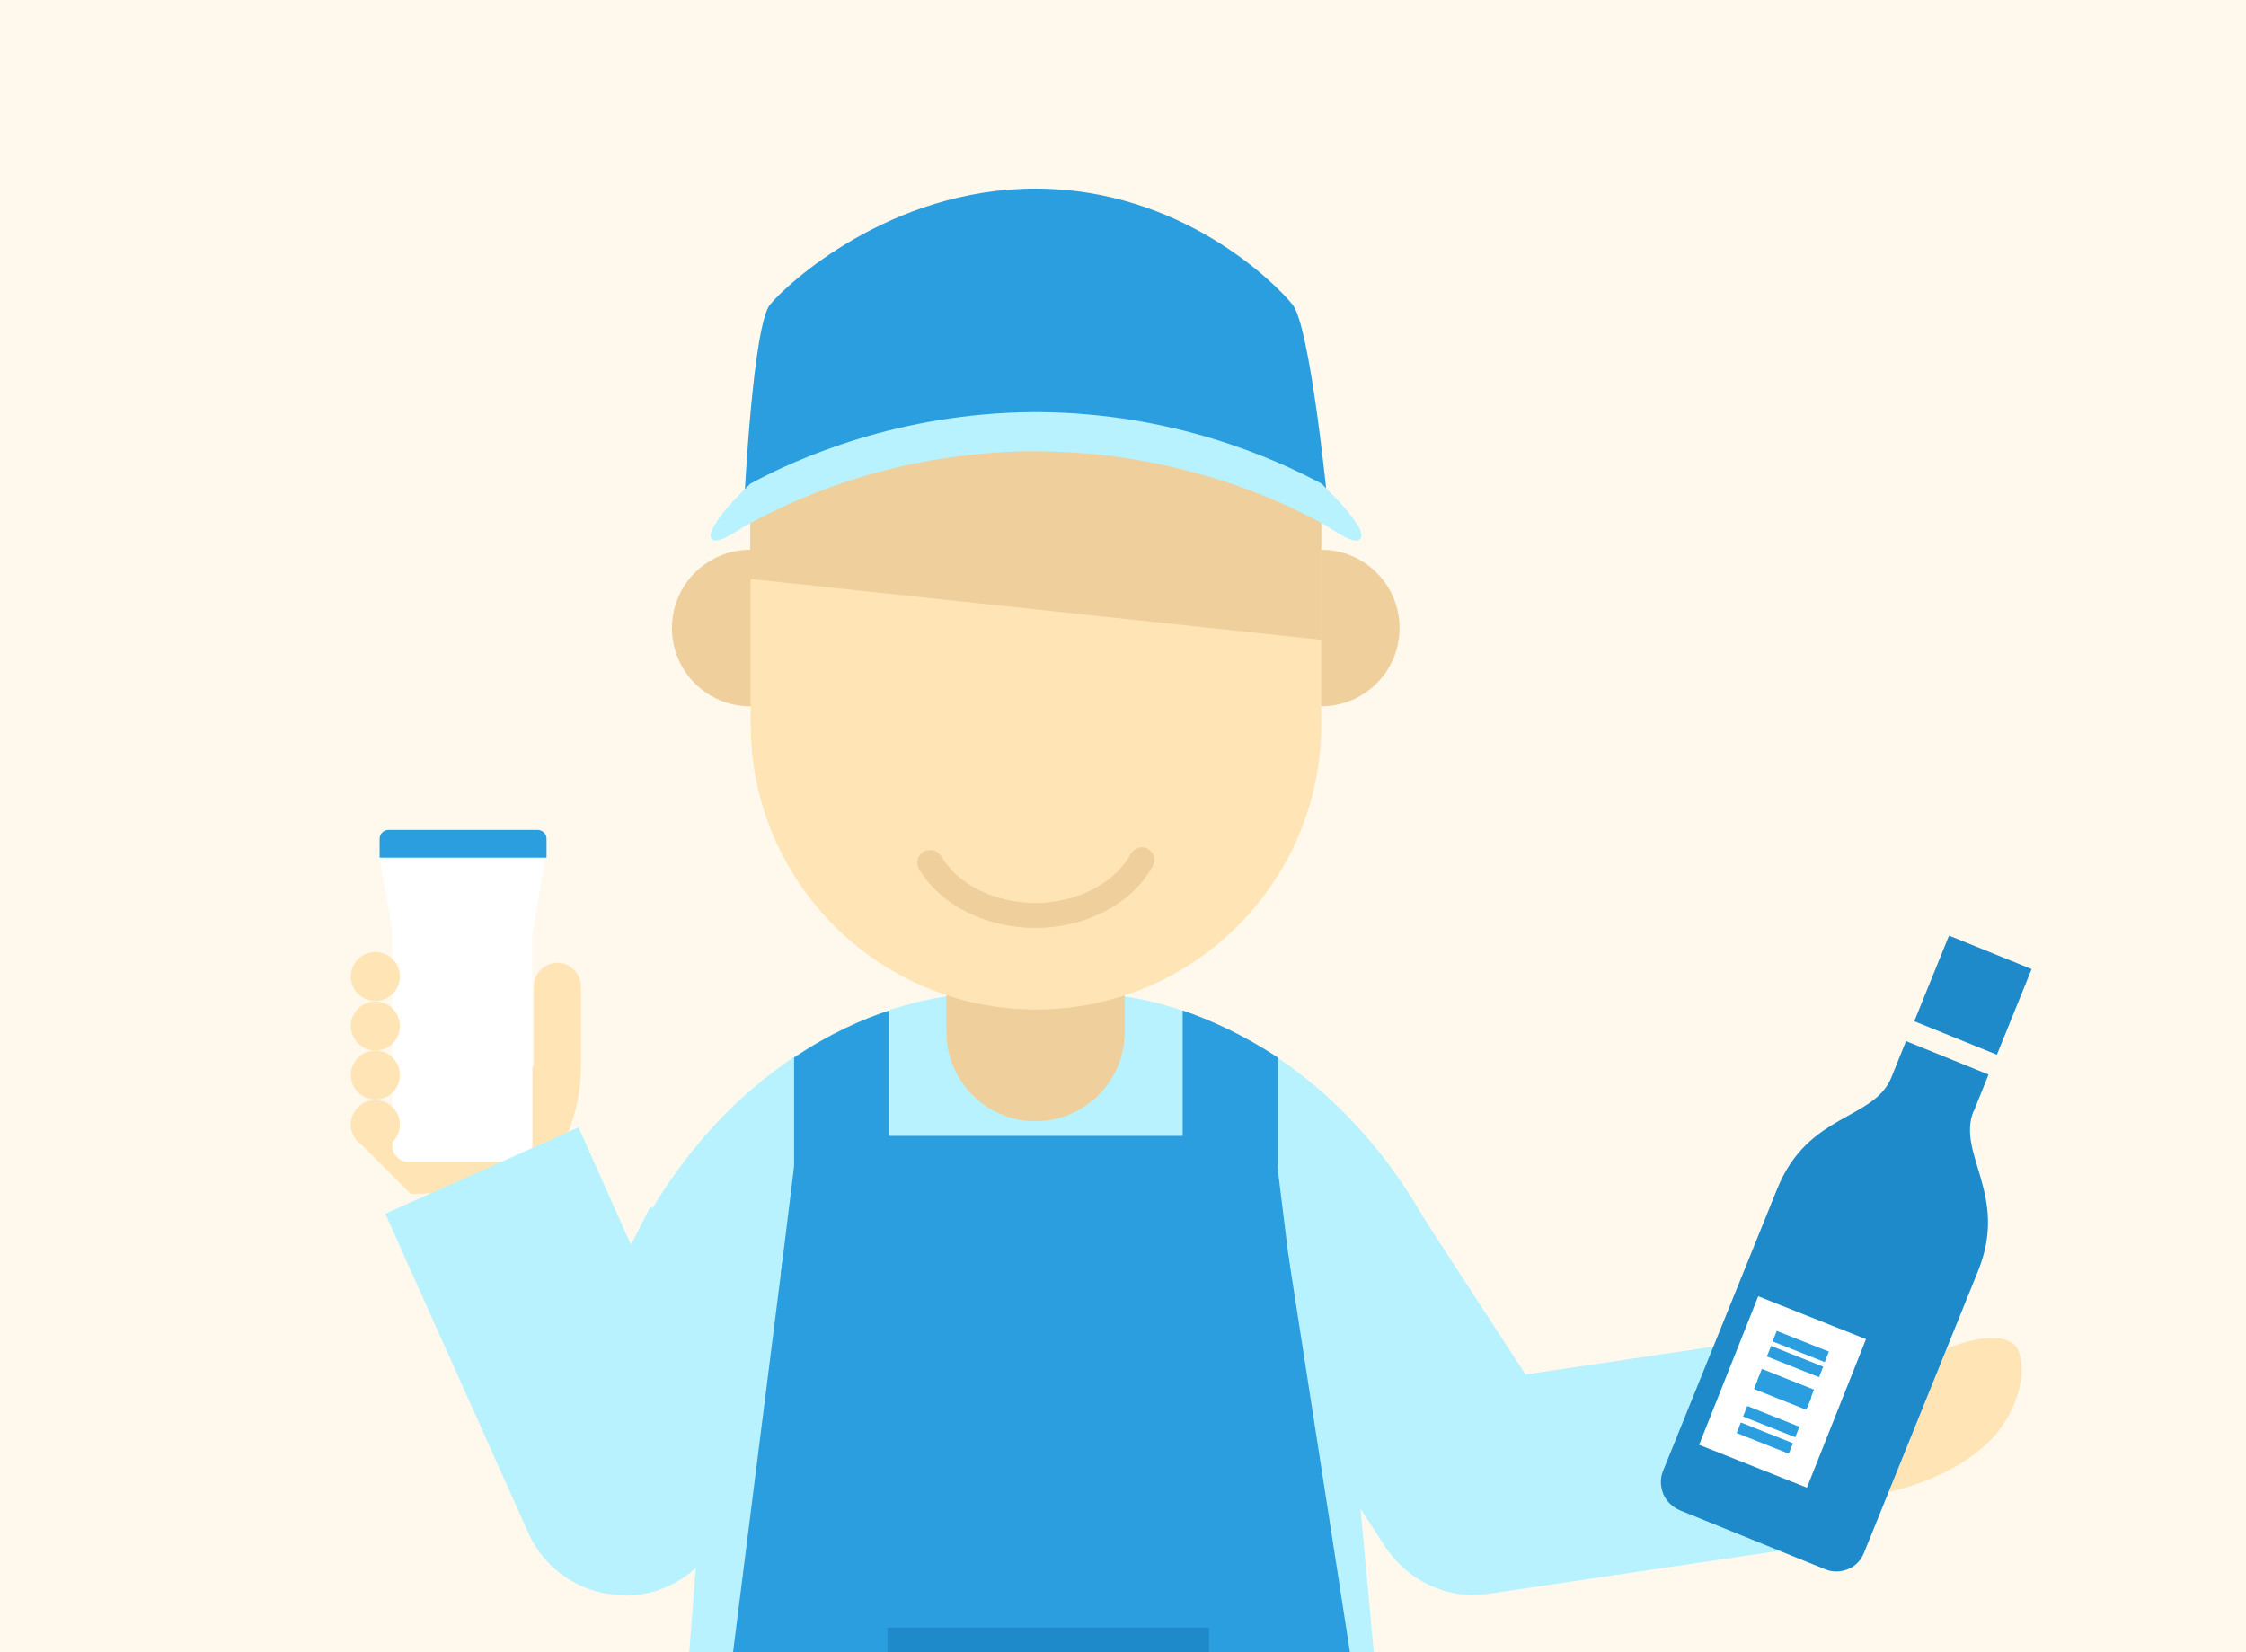 <?xml version="1.0" encoding="UTF-8"?><svg id="_レイヤー_1" xmlns="http://www.w3.org/2000/svg" xmlns:xlink="http://www.w3.org/1999/xlink" viewBox="0 0 47.63 35.04"><rect x="0" y="0" width="47.63" height="35.04" fill="#333333" stroke="none"/><defs><clipPath id="clippath"><rect width="47.63" height="35.04" fill="none" stroke-width="0"/></clipPath></defs><g clip-path="url(#clippath)"><rect width="47.63" height="35.04" fill="#fff8ed" stroke-width="0"/><path d="M8.71,25.32l-1.08-1.08,3.69-1.63v-1.69c0-.27.22-.5.5-.5.27,0,.5.22.5.5v1.69c0,1.04-.42,1.98-1.1,2.66l-2.5.05Z" fill="#ffe5b6" stroke-width="0"/><rect x="8.32" y="19.39" width="2.97" height="5.25" rx=".32" ry=".32" fill="#fff" stroke-width="0"/><circle cx="7.96" cy="23.85" r=".52" fill="#ffe5b6" stroke-width="0"/><circle cx="7.96" cy="22.8" r=".52" fill="#ffe5b6" stroke-width="0"/><circle cx="7.96" cy="21.76" r=".52" fill="#ffe5b6" stroke-width="0"/><circle cx="7.96" cy="20.71" r=".52" fill="#ffe5b6" stroke-width="0"/><path d="M10.98,19.92h-2.34c-.19,0-.35-.16-.35-.35l-.25-1.43c0-.19.16-.35.35-.35h2.84c.19,0,.35.16.35.35l-.25,1.43c0,.19-.16.35-.35.35Z" fill="#fff" stroke-width="0"/><path d="M8.23,17.6h3.17c.1,0,.19.08.19.19v.4h-3.54v-.4c0-.1.08-.19.19-.19Z" fill="#2a9edf" stroke-width="0"/><path d="M37.23,29.52s.93-.95,1.61-1.43.97-.35,1.16-.14-.02.37-.27.69-.48.48-.48.63,1.2-.31,1.94-.63,1.45-.38,1.61,0,.06.99-.31,1.56-1.24,1.22-2.73,1.51-3.25.17-3.25.17l.7-2.36Z" fill="#ffe5b6" stroke-width="0"/><polygon points="15.27 26.68 28.36 26.68 29.68 40.94 14.18 40.62 15.27 26.68" fill="#b8f2ff" stroke-width="0"/><path d="M31.24,28.12c-2.39-6.73-7.61-7.01-7.61-7.01h-3.35s-5.22.28-7.61,7.01c0,0-.23,1.01.91,1.01h16.74c1.14,0,.91-1.01.91-1.01Z" fill="#b8f2ff" stroke-width="0"/><circle cx="15.91" cy="13.32" r="1.66" fill="#efcf9c" stroke-width="0"/><circle cx="28.02" cy="13.32" r="1.66" fill="#efcf9c" stroke-width="0"/><path d="M20.07,19.29s0,.03,0,.05v2.55c0,1.04.85,1.89,1.89,1.89s1.89-.85,1.89-1.89v-2.55s0-.03,0-.05h-3.78Z" fill="#efcf9c" stroke-width="0"/><path d="M25.08,29.13h2.02v-6.7c-.74-.49-1.44-.8-2.02-1v7.7Z" fill="#2a9edf" stroke-width="0"/><path d="M16.84,29.13h2.02v-7.7c-.58.19-1.28.5-2.02,1v6.7Z" fill="#2a9edf" stroke-width="0"/><polygon points="27.01 24.09 16.92 24.09 16.6 26.68 16.3 29.13 19.48 29.13 24.45 29.13 27.63 29.13 27.01 24.09" fill="#2a9edf" stroke-width="0"/><path d="M15.92,10.47c0,3.36,0,4.89,0,4.89,0,3.34,2.71,6.05,6.05,6.05s6.05-2.71,6.05-6.05c0,0,0-1.53,0-4.89l-6.05-1.51-6.05,1.51Z" fill="#ffe5b6" stroke-width="0"/><polygon points="15.91 12.28 28.02 13.57 28.02 10.13 20.62 7.44 15.91 10.47 15.91 12.28" fill="#efcf9c" stroke-width="0"/><path d="M28.14,10.52s-.36-3.61-.73-4.06c-.36-.45-2.36-2.46-5.45-2.46-3.09,0-5.27,2.02-5.63,2.46s-.54,4.06-.54,4.06l6.06-1.62,6.29,1.62Z" fill="#2a9edf" stroke-width="0"/><path d="M21.9,9.57c-.58,0-1.16.05-1.74.13-1.15.16-2.27.48-3.34.95-.34.15-.68.32-1.01.5-.13.07-.7.5-.74.22-.01-.1.08-.23.13-.31.2-.3.46-.55.71-.8,1.01-.55,3.17-1.5,6-1.52h.12c2.83.02,4.98.97,6,1.52.24.25.51.5.71.8.05.07.14.21.13.31-.04.28-.61-.14-.74-.22-.33-.18-.67-.35-1.01-.5-1.07-.47-2.2-.78-3.34-.95-.58-.08-1.16-.12-1.74-.13h-.12Z" fill="#b8f2ff" stroke-width="0"/><path d="M21.95,19.68c-1.05,0-2.01-.49-2.46-1.25-.08-.13-.03-.29.1-.37.13-.07.29-.03.37.1.35.6,1.14.99,2,.99s1.68-.41,2.02-1.04c.07-.13.23-.18.36-.11.13.07.18.23.11.36-.43.8-1.41,1.32-2.5,1.32Z" fill="#efcf9c" stroke-width="0"/><path d="M31.26,33.83c-.75,0-1.46-.38-1.88-1.02l-3.19-4.9,3.76-2.45,2.4,3.69,4.86-.72.66,4.44-6.29.93c-.11.02-.22.02-.33.02Z" fill="#b8f2ff" stroke-width="0"/><path d="M13.25,33.83s-.04,0-.06,0c-.4-.01-.77-.12-1.1-.32-.39-.23-.7-.58-.89-1.01l-3.03-6.76,4.1-1.83,1.11,2.49.41-.8,4,2.04-2.54,4.97c-.18.34-.43.63-.74.84-.37.25-.8.39-1.26.39Z" fill="#b8f2ff" stroke-width="0"/><polygon points="14.25 45.3 16.6 26.69 27.32 26.61 30.22 45.3 14.25 45.3" fill="#2a9edf" stroke-width="0"/><rect x="18.82" y="34.52" width="6.82" height="1.5" fill="#1e8aca" stroke-width="0"/><rect x="40.86" y="20.16" width="1.96" height="1.89" transform="translate(6.56 51.95) rotate(-67.93)" fill="#1e8aca" stroke-width="0"/><path d="M41.86,23.56l.31-.77-1.75-.71-.31.77c-.37.91-1.77.75-2.42,2.36l-2.42,5.98c-.06.14-.06.29-.02.43.05.18.19.33.37.41l3.08,1.25c.16.07.34.06.49,0s.28-.19.34-.35l2.42-5.98c.65-1.61-.46-2.47-.1-3.38Z" fill="#1e8aca" stroke-width="0"/><rect x="36.11" y="28.29" width="3.39" height="2.46" transform="translate(-3.6 53.74) rotate(-68.31)" fill="#fff" stroke-width="0"/><rect x="37.3" y="29.9" width=".24" height="1.19" transform="translate(-4.74 54) rotate(-68.31)" fill="#2a9edf" stroke-width="0"/><rect x="37.44" y="29.55" width=".24" height="1.19" transform="translate(-4.33 53.91) rotate(-68.31)" fill="#2a9edf" stroke-width="0"/><rect x="37.66" y="28.96" width=".28" height="1.19" transform="translate(-3.63 53.75) rotate(-68.31)" fill="#2a9edf" stroke-width="0"/><rect x="37.69" y="28.92" width=".24" height="1.19" transform="translate(-3.58 53.74) rotate(-68.31)" fill="#2a9edf" stroke-width="0"/><rect x="37.75" y="28.77" width=".24" height="1.19" transform="translate(-3.41 53.7) rotate(-68.31)" fill="#2a9edf" stroke-width="0"/><rect x="37.94" y="28.28" width=".24" height="1.19" transform="translate(-2.83 53.57) rotate(-68.31)" fill="#2a9edf" stroke-width="0"/><rect x="38.07" y="27.96" width=".24" height="1.19" transform="translate(-2.46 53.49) rotate(-68.31)" fill="#2a9edf" stroke-width="0"/></g></svg>